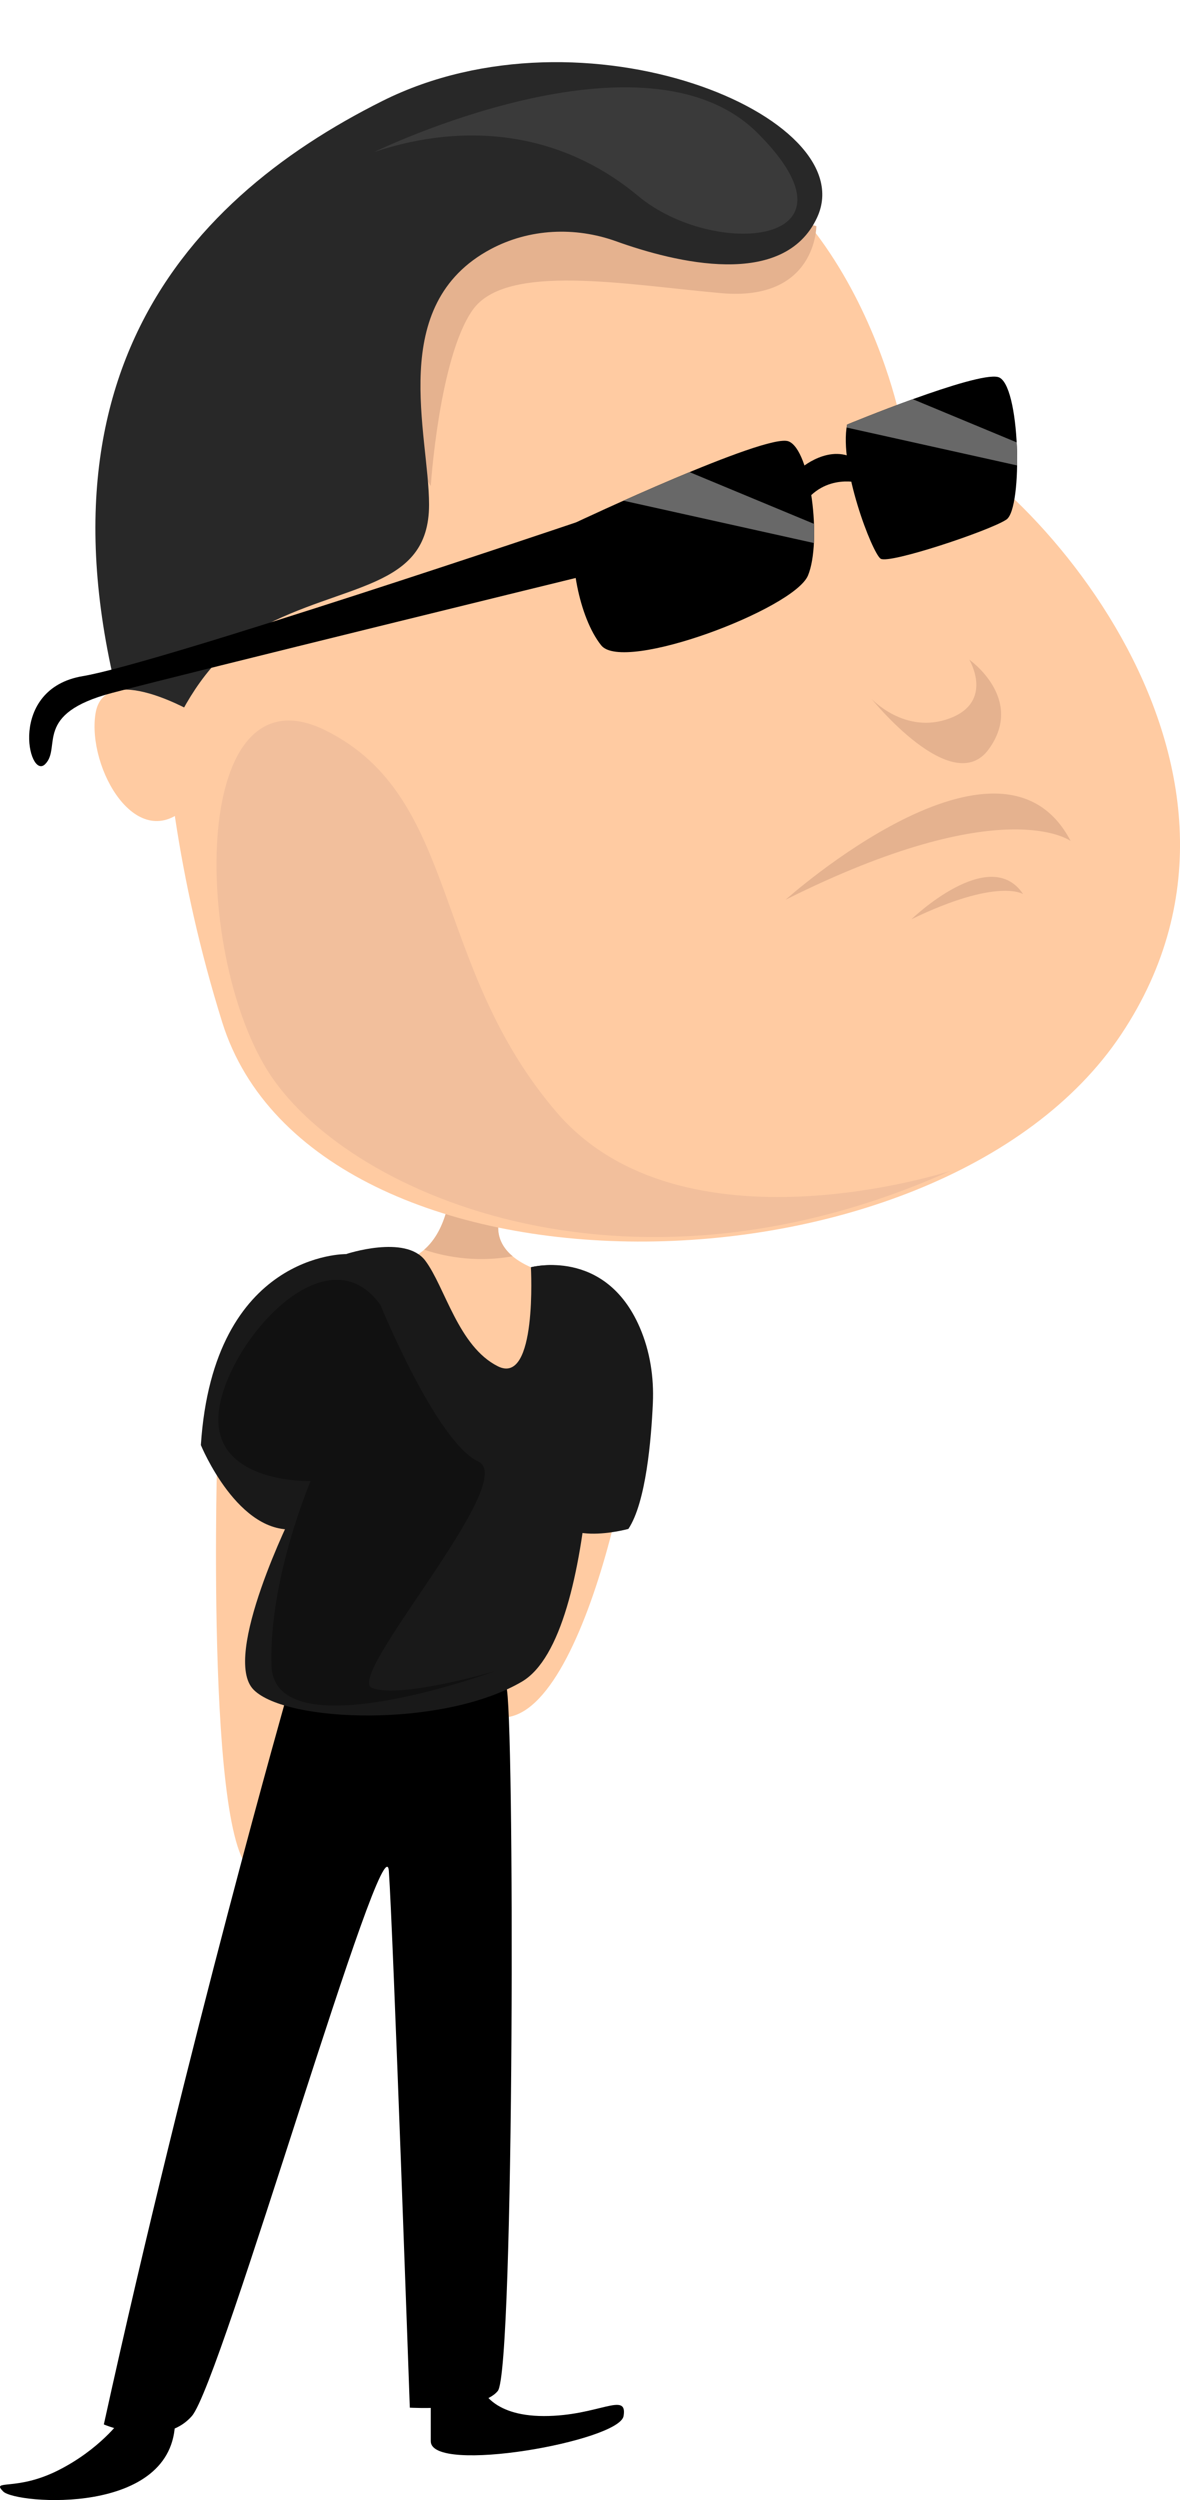 <?xml version="1.0" encoding="UTF-8"?><svg xmlns="http://www.w3.org/2000/svg" xmlns:xlink="http://www.w3.org/1999/xlink" height="3979.2" preserveAspectRatio="xMidYMid meet" version="1.0" viewBox="0.0 -98.9 1878.7 3979.2" width="1878.7" zoomAndPan="magnify"><defs><clipPath id="a"><path d="M 0 3685 L 279 3685 L 279 3880.289 L 0 3880.289 Z M 0 3685"/></clipPath><clipPath id="b"><path d="M 255 75 L 1878.719 75 L 1878.719 1878 L 255 1878 Z M 255 75"/></clipPath></defs><g><g clip-path="url(#a)" id="change1_7"><path d="M 192.02 3753.25 C 192.02 3753.25 158.656 3799.961 91.922 3833.332 C 25.191 3866.691 -14.848 3846.672 5.172 3866.691 C 25.191 3886.711 278.773 3906.73 278.773 3753.25 C 278.773 3599.77 192.02 3753.25 192.02 3753.25" fill="inherit"/></g><g id="change2_1"><path d="M 345.504 2231.773 C 345.504 2231.773 325.484 2965.812 425.578 2872.391 C 525.676 2778.969 498.984 2285.152 498.984 2285.152 L 345.504 2231.773" fill="#ffcba2"/></g><g id="change2_2"><path d="M 639.176 1907.629 C 639.176 1907.629 713.898 1902.391 719.156 1771.039 C 721.254 1718.535 813.73 1802.551 813.73 1802.551 C 813.73 1802.551 750.68 1876.117 845.254 1918.145 C 939.828 1960.188 939.828 1960.188 939.828 1960.188 C 939.828 1960.188 1013.387 1960.188 1013.387 2096.789 C 1013.387 2233.391 903.34 2733.121 756.227 2617.535 C 609.109 2501.938 639.176 1907.629 639.176 1907.629" fill="#ffcba2"/></g><g id="change1_1"><path d="M 458.945 2592.121 C 458.945 2592.121 298.789 3152.66 165.328 3759.922 C 165.328 3759.922 258.754 3799.961 305.465 3746.57 C 352.176 3693.191 612.43 2785.641 619.102 2879.059 C 625.773 2972.488 652.469 3733.23 652.469 3733.23 C 652.469 3733.23 765.914 3739.898 792.605 3706.539 C 819.297 3673.172 819.297 2612.141 805.953 2585.441 C 792.605 2558.75 458.945 2592.121 458.945 2592.121" fill="inherit"/></g><g id="change3_1"><path d="M 816.195 1900.613 C 784.523 1874.07 791.719 1842.137 801.43 1822.074 C 769.082 1822.551 736.629 1824.133 711.66 1825.645 C 703.176 1858.602 689.004 1878.34 675.406 1890.145 C 701.16 1899.059 753.094 1911.953 816.195 1900.613" fill="#e5b28f"/></g><g clip-path="url(#b)" id="change2_4"><path d="M 346.367 456.781 C 280.422 609.781 251.676 776.039 255.789 942.602 C 259.445 1090.77 281.32 1296.285 353.789 1528.156 C 499.734 1995.199 1493.07 1985.469 1784.973 1547.629 C 2076.875 1109.777 1609.832 623.273 1434.691 574.629 C 1434.691 574.629 1347.121 107.605 957.93 78.414 C 649.816 55.301 463.664 184.645 346.367 456.781" fill="#ffcba2"/></g><g id="change3_2"><path d="M 1299.77 260.965 C 1299.77 260.965 1299.77 381.086 1148.512 367.73 C 997.25 354.379 805.953 318.797 752.566 394.414 C 699.18 470.051 685.832 674.688 685.832 674.688 L 547.922 452.25 L 828.195 140.844 L 1299.77 260.965" fill="#e5b28f"/></g><g id="change4_1"><path d="M 551.023 1897.125 C 551.023 1897.125 574.375 1949.668 574.375 2075.766 C 574.375 2201.863 466.957 2306.949 466.957 2306.949 C 466.957 2306.949 351.367 2538.133 403.91 2590.66 C 456.449 2643.203 704.562 2651.387 830.664 2577.832 C 956.766 2504.266 950.34 2023.223 939.832 1960.172 C 929.324 1897.125 845.258 1918.137 845.258 1918.137 C 845.258 1918.137 855.766 2107.281 792.715 2075.766 C 729.668 2044.234 708.648 1949.668 677.125 1907.617 C 645.598 1865.594 551.023 1897.125 551.023 1897.125" fill="#191919"/></g><g id="change4_2"><path d="M 551.023 1897.137 C 551.023 1897.137 339.82 1894.152 319.797 2201.125 C 319.797 2201.125 379.859 2347.93 473.281 2334.586 C 566.703 2321.246 655.457 2000.195 551.023 1897.137" fill="#191919"/></g><g id="change4_3"><path d="M 845.254 1918.137 C 845.254 1918.137 963.359 1886.035 1018.598 2013.91 C 1034.938 2051.727 1041.258 2093.059 1039.449 2134.203 C 1036.957 2190.836 1028.598 2292.371 1000.457 2334.582 C 1000.457 2334.582 880.344 2367.957 880.344 2294.539 C 880.344 2221.141 876.895 1962.16 845.254 1918.137" fill="#191919"/></g><g id="change3_3"><path d="M 1387.508 1013.305 C 1387.508 1013.305 1440.891 1071.137 1512.07 1044.449 C 1583.25 1017.742 1543.211 951.016 1543.211 951.016 C 1543.211 951.016 1632.188 1013.305 1574.348 1093.367 C 1516.52 1173.445 1387.508 1013.305 1387.508 1013.305" fill="#e5b28f"/></g><g id="change5_1"><path d="M 781.504 297.516 C 842.758 264.902 915.465 261.641 980.785 285.09 C 1075.16 318.965 1248.02 361.91 1301 247.117 C 1375.148 86.48 930.27 -98.895 608.969 61.746 C 287.668 222.41 3.441 531.355 238.238 1173.961 C 238.238 1173.961 275.312 976.234 411.246 902.078 C 547.18 827.926 683.117 840.281 683.117 704.352 C 683.117 591.773 615.316 386 781.504 297.516" fill="#282828"/></g><g id="change1_2"><path d="M 917.172 732.531 C 917.172 732.531 1219.691 590.168 1255.281 603.508 C 1290.871 616.852 1308.66 763.676 1286.418 817.066 C 1264.172 870.434 992.801 972.77 957.211 928.281 C 921.621 883.797 903.824 785.918 917.172 732.531" fill="inherit"/></g><g id="change1_3"><path d="M 1348.699 576.836 C 1348.699 576.836 1553.336 492.301 1588.938 501.199 C 1624.527 510.094 1628.969 710.297 1602.277 728.09 C 1575.586 745.883 1415.426 799.258 1402.086 790.363 C 1388.738 781.465 1335.359 643.555 1348.699 576.836" fill="inherit"/></g><g id="change1_4"><path d="M 1273.07 648.004 C 1273.07 648.004 1322.008 603.516 1366.5 634.656 C 1410.977 665.797 1370.949 670.258 1370.949 670.258 C 1370.949 670.258 1313.109 652.449 1277.52 705.84 C 1241.93 759.234 1273.07 648.004 1273.07 648.004" fill="inherit"/></g><g id="change3_4"><path d="M 1250.832 1333.098 C 1250.832 1333.098 1593.383 1026.145 1704.605 1239.68 C 1704.605 1239.68 1597.832 1159.605 1250.832 1333.098" fill="#e5b28f"/></g><g id="change3_5"><path d="M 1451.02 1364.254 C 1451.02 1364.254 1575.59 1244.141 1628.961 1324.227 C 1628.961 1324.227 1588.941 1297.527 1451.02 1364.254" fill="#e5b28f"/></g><g id="change2_3"><path d="M 312.137 1037.254 C 312.137 1037.254 165.328 950.512 151.98 1037.254 C 138.637 1124.016 218.715 1264.16 298.793 1184.066 C 378.871 1103.992 312.137 1037.254 312.137 1037.254" fill="#ffcba2"/></g><g id="change1_5"><path d="M 917.172 732.531 C 917.172 732.531 252.078 957.188 131.961 977.223 C 11.844 997.238 45.211 1144.039 71.902 1117.352 C 98.598 1090.664 51.883 1037.27 178.672 1003.91 C 305.465 970.531 932.742 817.059 932.742 817.059 C 932.742 817.059 995.023 728.082 917.172 732.531" fill="inherit"/></g><g id="change1_6"><path d="M 765.914 3699.859 C 765.914 3699.859 779.258 3746.57 866.012 3746.57 C 952.762 3746.57 999.473 3706.539 992.801 3746.57 C 986.129 3786.609 685.836 3840 685.836 3786.609 C 685.836 3733.23 685.836 3733.23 685.836 3733.23 L 765.914 3699.859" fill="inherit"/></g><g id="change6_1"><path d="M 605.758 1978.184 C 605.758 1978.184 694.734 2196.172 761.469 2227.316 C 828.199 2258.453 547.926 2569.863 592.414 2587.668 C 636.898 2605.461 788.16 2560.973 788.16 2560.973 C 788.16 2560.973 436.703 2689.984 432.254 2552.07 C 427.809 2414.168 494.539 2258.453 494.539 2258.453 C 494.539 2258.453 343.277 2262.902 347.73 2156.137 C 352.18 2049.367 516.781 1853.613 605.758 1978.184" fill="#111"/></g><g id="change7_1"><path d="M 595.746 143.066 C 595.746 143.066 1026.168 -67.137 1206.34 113.047 C 1386.52 293.207 1136.27 313.227 1016.16 213.148 C 896.039 113.047 745.891 93.027 595.746 143.066" fill="#3a3a3a"/></g><g id="change8_1"><path d="M 992.664 698.031 L 1295.809 765.395 C 1296.297 755.613 1296.328 745.336 1295.938 734.883 L 1097.879 652.562 C 1061.117 667.773 1023.82 684.09 992.664 698.031" fill="#686868"/></g><g id="change8_2"><path d="M 1348.703 576.828 C 1348.391 578.367 1348.164 579.965 1347.922 581.586 L 1619.383 641.918 C 1619.562 629.898 1619.305 617.484 1618.664 605.219 L 1453.25 536.477 C 1398.512 556.25 1348.703 576.828 1348.703 576.828" fill="#686868"/></g><g id="change9_1"><path d="M 1513.309 1764.652 C 1513.309 1764.652 1086.219 1904.781 886.031 1671.219 C 685.832 1437.66 732.547 1170.723 519.004 1063.969 C 305.465 957.195 305.465 1410.973 425.578 1604.488 C 545.695 1798.008 992.801 1998.211 1513.309 1764.652" fill="#f2bf9c"/></g></g></svg>